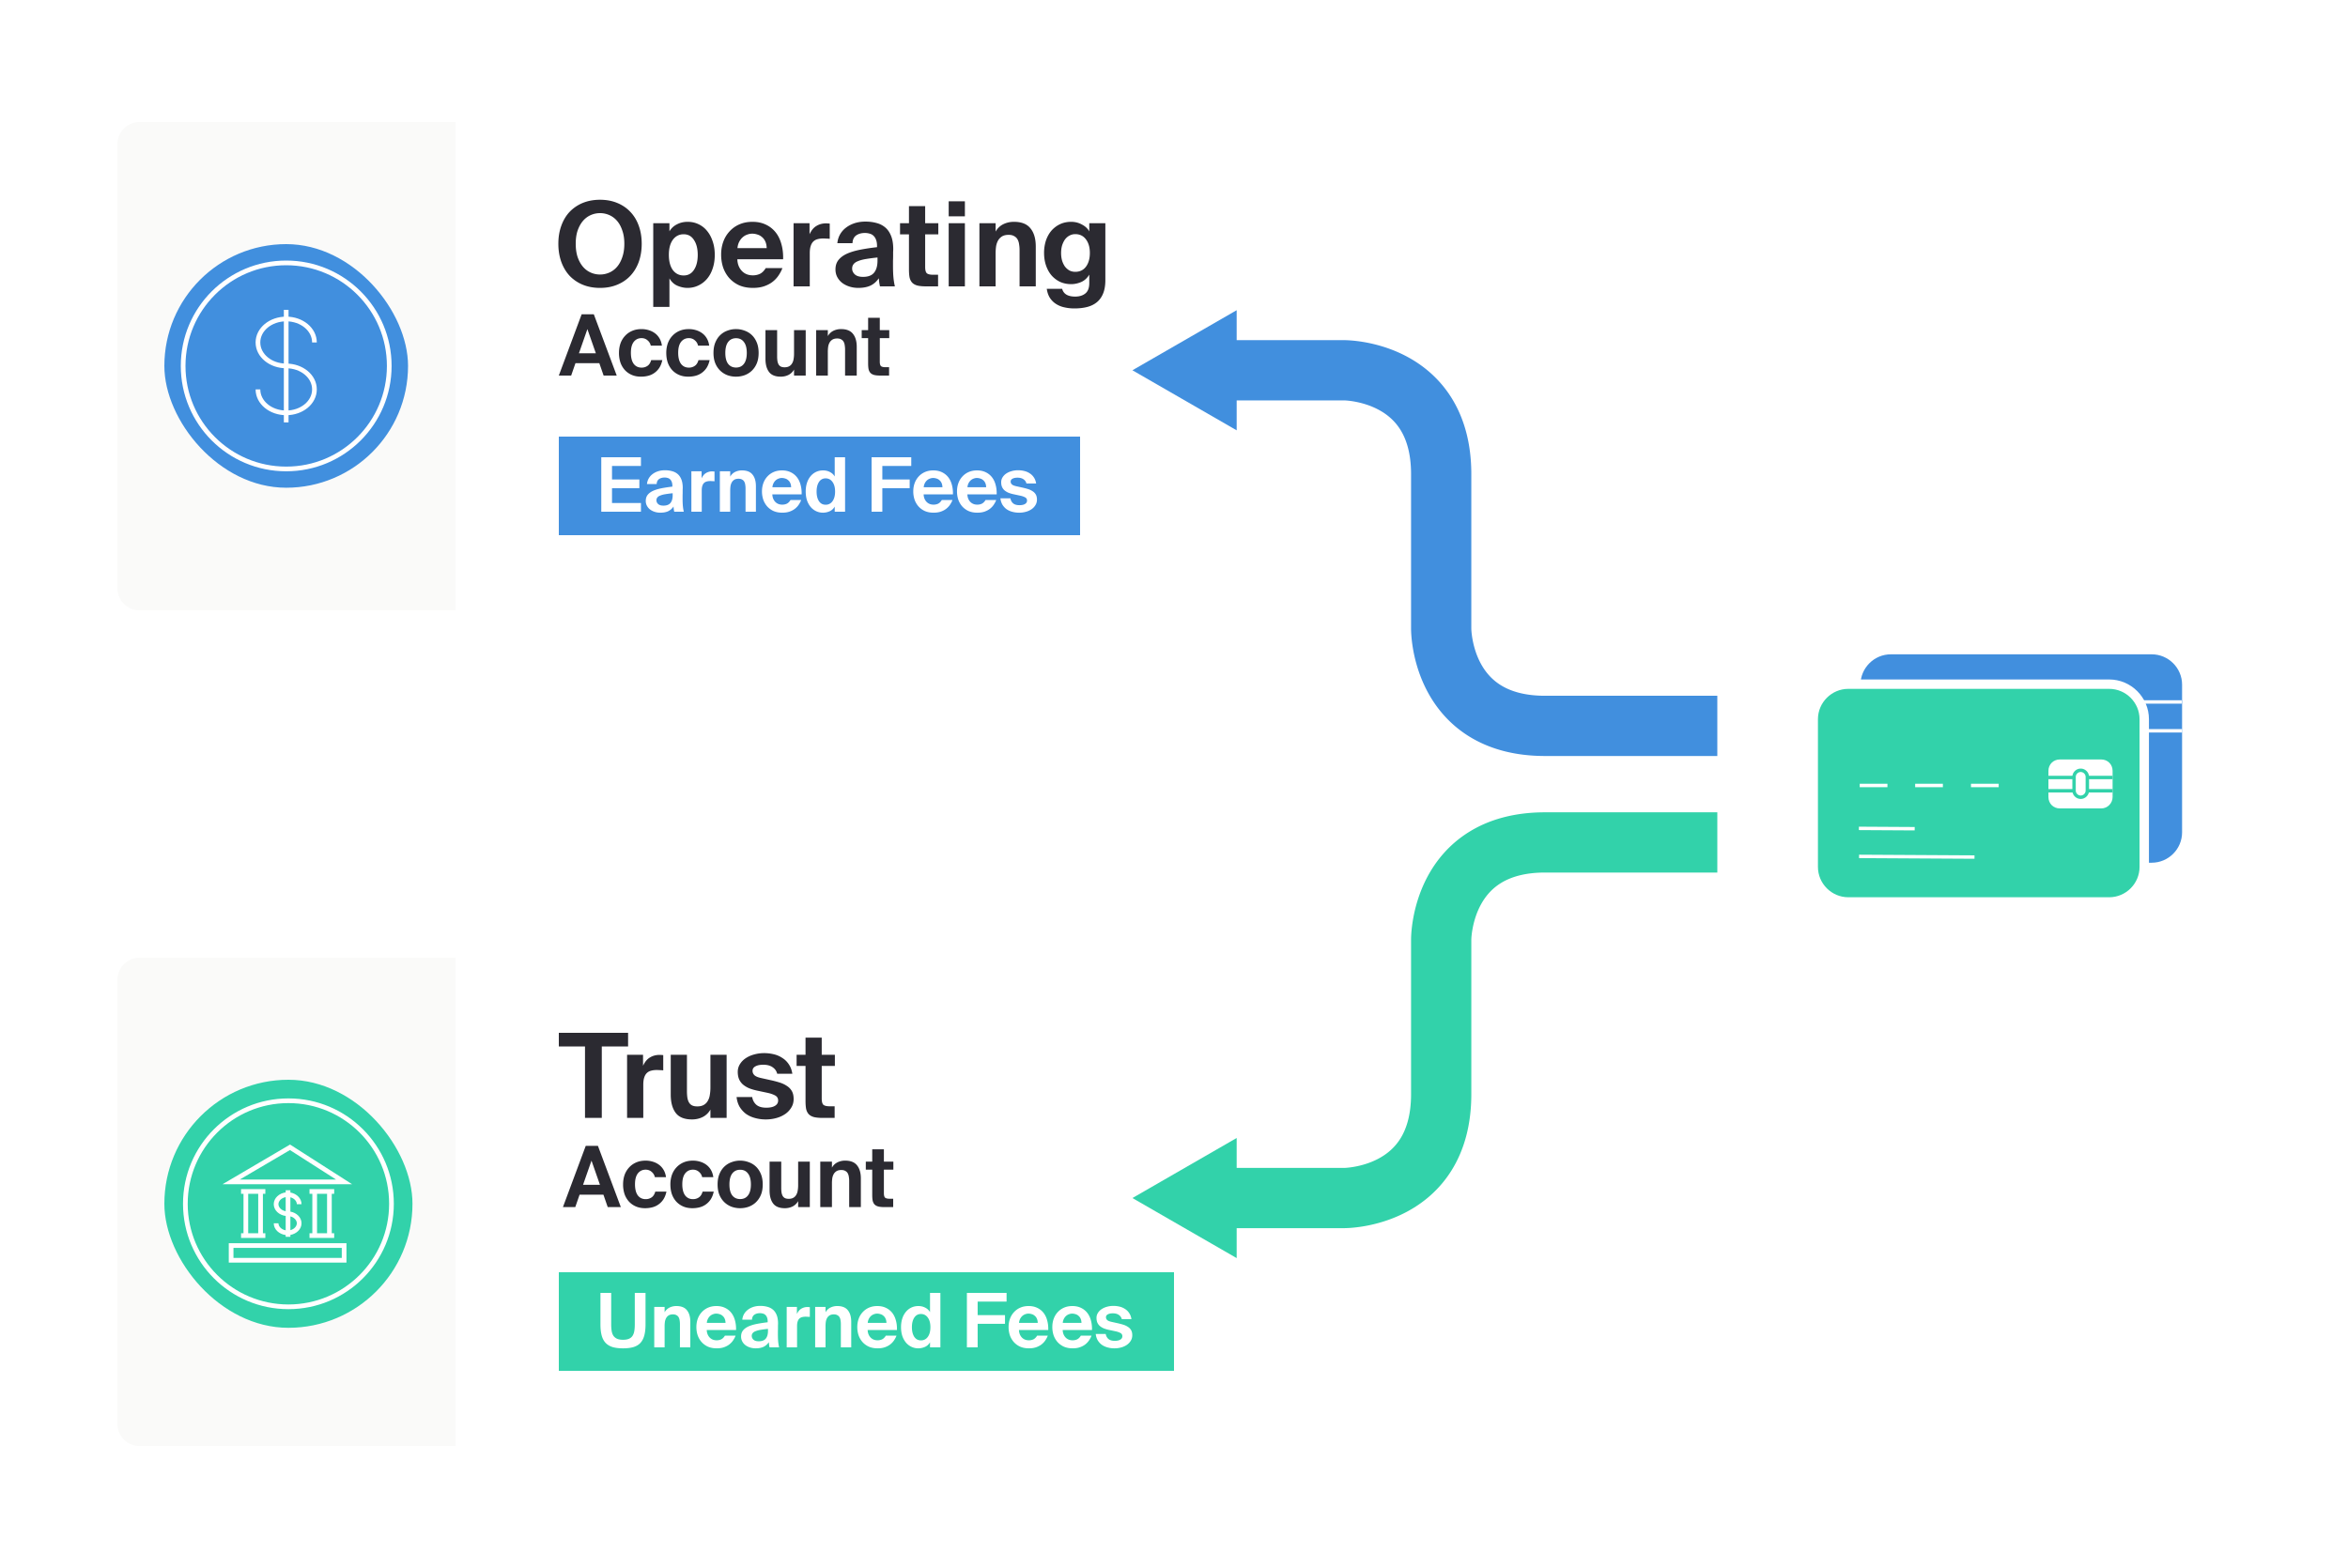 <svg xmlns="http://www.w3.org/2000/svg" fill="none" viewBox="0 0 500 334"><g filter="url(#a)"><path fill="#fff" d="M320.237 130H29.763c-2.637 0-4.763-2.109-4.763-4.723V30.723C25 28.11 27.127 26 29.763 26h290.474c2.637 0 4.763 2.109 4.763 4.723v94.554c0 2.614-2.126 4.723-4.763 4.723"/></g><path fill="#FAFAF9" d="M97 130H29.71a4.71 4.71 0 0 1-4.71-4.723V30.723A4.71 4.71 0 0 1 29.71 26H97z"/><rect width="51.89" height="51.89" x="35" y="52" fill="#418FDE" rx="25.945"/><path stroke="#fff" stroke-miterlimit="10" d="M54.93 82.944c0 2.796 2.711 5 6.016 5 3.304 0 6.015-2.204 6.015-5s-2.711-4.999-6.015-4.999c-3.305 0-6.016-2.203-6.016-4.999s2.711-5 6.016-5c3.304 0 6.015 2.204 6.015 5m-6.015-6.948v23.979M82.89 77.945c0 12.12-9.825 21.945-21.945 21.945S39 90.065 39 77.945 48.825 56 60.945 56 82.89 65.825 82.89 77.945Z"/><path fill="#2B2A31" fill-rule="evenodd" d="M122.6 51.925q0 1.6.4 2.825.426 1.225 1.125 2.05t1.65 1.25q.95.425 2 .425t2-.425a4.6 4.6 0 0 0 1.65-1.25q.7-.825 1.1-2.05.425-1.225.425-2.825t-.425-2.8q-.4-1.225-1.1-2.05a4.6 4.6 0 0 0-1.65-1.25 4.84 4.84 0 0 0-2-.425q-1.05 0-2 .425t-1.65 1.25q-.699.825-1.125 2.05-.4 1.2-.4 2.8m14.05 0q0 2.1-.625 3.85-.624 1.725-1.8 2.975-1.15 1.225-2.8 1.9-1.625.675-3.65.675t-3.675-.675a8.2 8.2 0 0 1-2.8-1.9q-1.15-1.25-1.775-2.975-.624-1.75-.625-3.85 0-2.1.625-3.825.626-1.75 1.775-2.975a8.2 8.2 0 0 1 2.8-1.9q1.65-.675 3.675-.675t3.65.675q1.65.675 2.8 1.9 1.176 1.225 1.8 2.975.625 1.725.625 3.825m8.931 6.75q1.425 0 2.2-1.2.8-1.2.8-3.175t-.8-3.175q-.775-1.225-2.2-1.225t-2.3 1.175q-.85 1.175-.85 3.2 0 2.075.85 3.25.875 1.15 2.3 1.15m-6.475 6.7V47.55h3.45v1.725a3.75 3.75 0 0 1 1.575-1.475q1.025-.55 2.3-.55 1.25 0 2.3.5a5.1 5.1 0 0 1 1.825 1.425q.775.925 1.2 2.225.45 1.3.45 2.875 0 1.624-.45 2.925-.425 1.3-1.225 2.225a5.45 5.45 0 0 1-1.85 1.4q-1.05.5-2.275.5-1.05 0-2.125-.45-1.076-.45-1.725-1.575v6.075zm18.307-4.6q1.275.55 2.925.55 1.4 0 2.45-.375t1.8-.975a5.7 5.7 0 0 0 1.25-1.375q.5-.75.775-1.5h-3.55q-.525.875-1.225 1.225a3.5 3.5 0 0 1-1.525.325q-1.45 0-2.35-.95-.9-.975-.95-2.475h9.75q.05-1.775-.375-3.25-.4-1.475-1.25-2.525a5.8 5.8 0 0 0-2.1-1.625q-1.225-.575-2.8-.575-1.525 0-2.75.525a6.1 6.1 0 0 0-2.1 1.475 6.4 6.4 0 0 0-1.35 2.2q-.475 1.275-.475 2.775 0 1.45.425 2.75.45 1.275 1.3 2.25a6.4 6.4 0 0 0 2.125 1.55m1.7-10.8q.525-.2 1.05-.2.575 0 1.1.175.55.15.975.525.45.35.725.95.274.575.3 1.425h-6.225q.075-.776.375-1.35t.725-.95q.45-.4.975-.575m17.576.9a5.5 5.5 0 0 0-.725-.05 9 9 0 0 0-.7-.025q-.65 0-1.175.15a1.96 1.96 0 0 0-.875.475q-.375.35-.575.975-.2.6-.2 1.55V61h-3.45V47.55h3.4v2.35q.575-1.25 1.475-1.775.9-.55 2.075-.55.175 0 .375.025.2 0 .375.025zm7.698 4.3a39 39 0 0 1 2.475-.325v.675q0 1.65-.725 2.55-.726.9-2.35.9-1.176 0-1.75-.525t-.575-1.25q0-.55.3-.925.3-.4.95-.65.65-.275 1.675-.45m.95 5.675q1.074-.5 1.8-1.575.05.5.1.95.075.45.15.775h3.175a14 14 0 0 1-.3-1.85q-.1-1-.1-2.6v-.975q.024-.55.025-1.05v-.875q.025-.4.025-.55 0-1.7-.45-2.825-.45-1.15-1.25-1.825a4.66 4.66 0 0 0-1.875-.95q-1.075-.3-2.325-.3-1.275 0-2.35.35-1.05.35-1.85.975a4.7 4.7 0 0 0-1.25 1.45q-.45.825-.55 1.825h3.225q.05-1.125.775-1.65.75-.525 1.875-.525.55 0 1.025.15.474.124.8.45.35.325.55.875.2.525.2 1.3v.25q-1.975.225-3.625.55-1.626.325-2.8.85-1.15.525-1.8 1.35-.625.8-.625 2 0 .9.4 1.65.399.725 1.05 1.225.674.5 1.55.775.875.275 1.85.275 1.524 0 2.575-.475m8.224-16.95h3.45v3.65h2.8v2.375h-2.8v6.95q0 1.025.375 1.35.4.3 1.325.3h1.05V61h-2.525q-1.15 0-1.875-.175-.726-.2-1.125-.625-.4-.45-.55-1.125-.126-.7-.125-1.7v-7.45h-1.9V47.55h1.9zm8.46 17.1h3.45V47.55h-3.45zm3.45-14.925v-3.2h-3.45v3.2zm6.543 3.25q.575-1.025 1.6-1.55 1.05-.525 2.3-.525 2.425 0 3.525 1.4 1.125 1.375 1.125 3.875V61h-3.45v-7.725q0-.65-.1-1.225a2.9 2.9 0 0 0-.325-1.05 1.73 1.73 0 0 0-.725-.7q-.45-.275-1.175-.275-.85 0-1.4.325a2.5 2.5 0 0 0-.85.875 3.8 3.8 0 0 0-.425 1.25q-.1.725-.1 1.525v7h-3.45V47.55h3.45zm19.243 7.475q-.825 1.1-2.275 1.1-.7 0-1.275-.3a3.3 3.3 0 0 1-.95-.85 4.7 4.7 0 0 1-.6-1.275 6 6 0 0 1-.2-1.575q0-.85.2-1.575.225-.725.6-1.275.4-.55.95-.85a2.55 2.55 0 0 1 1.275-.325q1.45 0 2.275 1.125.825 1.1.825 2.875 0 1.8-.825 2.925m4.125 2.85v-12.1h-3.425v1.75q-.45-.875-1.525-1.45-1.05-.6-2.325-.6-1.3 0-2.375.5-1.05.5-1.825 1.375-.75.874-1.175 2.1a8.5 8.5 0 0 0-.4 2.65q0 1.474.425 2.7.425 1.225 1.175 2.1a5.7 5.7 0 0 0 1.825 1.375q1.075.475 2.35.475 1.05 0 2.125-.45 1.074-.476 1.725-1.575v1.8q0 1.525-.825 2.2t-2.175.675q-2.325 0-2.775-1.65h-3.275q.174 1.175.7 1.975.55.8 1.325 1.275a5.3 5.3 0 0 0 1.775.7q1 .225 2.075.225 1.55 0 2.775-.325t2.075-1.05 1.3-1.875.45-2.8m-111.522 7.3h2.592L131.33 80h-2.79l-.918-2.646h-5.076L121.628 80H119zm-.576 8.298h3.6l-1.8-5.148zm13.331-5.148q.774 0 1.494.216.738.216 1.332.648t.99 1.098.522 1.566h-2.376a1.96 1.96 0 0 0-.684-1.134q-.522-.468-1.278-.468-1.026 0-1.656.792-.612.792-.612 2.322t.594 2.358q.612.81 1.692.81.684 0 1.224-.36.558-.36.81-1.242h2.376q-.216.99-.666 1.674-.45.666-1.062 1.08a4 4 0 0 1-1.314.594q-.72.18-1.494.18-1.116 0-1.98-.378a4.3 4.3 0 0 1-1.476-1.044 4.7 4.7 0 0 1-.936-1.602 6.5 6.5 0 0 1-.306-2.034q0-1.098.324-2.034a4.6 4.6 0 0 1 .972-1.602q.63-.684 1.512-1.062t1.998-.378m11.566.216a5.2 5.2 0 0 0-1.494-.216q-1.116 0-1.998.378a4.4 4.4 0 0 0-1.512 1.062q-.63.666-.972 1.602a6.2 6.2 0 0 0-.324 2.034q0 1.098.306 2.034.324.918.936 1.602.612.666 1.476 1.044t1.98.378q.774 0 1.494-.18t1.314-.594a4 4 0 0 0 1.062-1.08q.45-.684.666-1.674h-2.376q-.252.882-.81 1.242-.54.36-1.224.36-1.08 0-1.692-.81-.594-.828-.594-2.358t.612-2.322q.63-.792 1.656-.792.756 0 1.278.468.54.45.684 1.134h2.376q-.126-.9-.522-1.566a3.6 3.6 0 0 0-.99-1.098 4.3 4.3 0 0 0-1.332-.648m8.56 1.728q-1.08 0-1.692.81-.594.792-.594 2.322t.594 2.322q.612.792 1.692.792t1.674-.792q.612-.792.612-2.322t-.612-2.322q-.594-.81-1.674-.81m0 8.19a5.4 5.4 0 0 1-1.818-.306 4.5 4.5 0 0 1-1.53-.954 4.6 4.6 0 0 1-1.062-1.566q-.396-.954-.396-2.232t.396-2.232 1.062-1.584 1.53-.936a5.1 5.1 0 0 1 1.818-.324q.936 0 1.8.324a4.25 4.25 0 0 1 1.548.936q.666.63 1.062 1.584t.396 2.232-.396 2.232a4.6 4.6 0 0 1-1.062 1.566q-.666.63-1.548.954a5.4 5.4 0 0 1-1.8.306m11.177-.378a2.8 2.8 0 0 0 1.17-1.134V80h2.484v-9.684h-2.484v5.04q0 .576-.09 1.098a2.4 2.4 0 0 1-.306.918 1.6 1.6 0 0 1-.612.63q-.396.234-1.008.234-.522 0-.846-.18a1.2 1.2 0 0 1-.468-.504 2.3 2.3 0 0 1-.216-.738 7 7 0 0 1-.054-.918v-5.58h-2.484v6.12q0 1.782.756 2.79t2.502 1.008q.9 0 1.656-.378m8.366-8.262q.414-.738 1.152-1.116a3.65 3.65 0 0 1 1.656-.378q1.746 0 2.538 1.008.81.99.81 2.79V80h-2.484v-5.562q0-.468-.072-.882a2.1 2.1 0 0 0-.234-.756 1.25 1.25 0 0 0-.522-.504q-.324-.198-.846-.198-.612 0-1.008.234a1.8 1.8 0 0 0-.612.63 2.7 2.7 0 0 0-.306.9 8 8 0 0 0-.072 1.098V80H173.8v-9.684h2.484zm11.065-3.906h-2.484v2.628h-1.368v1.71h1.368v5.364q0 .72.09 1.224.108.486.396.81.288.306.81.45.522.126 1.35.126h1.818v-1.782h-.756q-.666 0-.954-.216-.27-.234-.27-.972v-5.004h2.016v-1.71h-2.016z" clip-rule="evenodd"/><path fill="#418FDE" d="M0 0H111V21H0z" transform="translate(119 93)"/><path fill="#fff" d="M128.04 97.4h8.448v1.856h-6.16v2.88h5.824v1.856h-5.824v3.152h6.16V109h-8.448zM143.243 105.064a24 24 0 0 0-1.584.208 5 5 0 0 0-1.072.288q-.416.16-.608.416a.92.92 0 0 0-.192.592q0 .464.368.8t1.12.336q1.04 0 1.504-.576t.464-1.632zm.176 2.832a2.8 2.8 0 0 1-1.152 1.008q-.672.304-1.648.304-.624 0-1.184-.176a3.3 3.3 0 0 1-.992-.496 2.5 2.5 0 0 1-.672-.784 2.2 2.2 0 0 1-.256-1.056q0-.768.4-1.28.415-.528 1.152-.864.752-.336 1.792-.544a29 29 0 0 1 2.32-.352v-.16q0-.496-.128-.832a1.4 1.4 0 0 0-.352-.56 1.1 1.1 0 0 0-.512-.288 2.2 2.2 0 0 0-.656-.096q-.72 0-1.2.336-.464.336-.496 1.056h-2.064q.064-.64.352-1.168.304-.544.8-.928a3.9 3.9 0 0 1 1.184-.624q.688-.224 1.504-.224.8 0 1.488.192.689.176 1.2.608.512.432.8 1.168.288.72.288 1.808a6 6 0 0 1-.016.352v.56q0 .32-.016.672v.624q0 1.024.064 1.664.065.64.192 1.184h-2.032a8 8 0 0 1-.096-.496zM152.154 102.52a4 4 0 0 0-.464-.032 6 6 0 0 0-.448-.016q-.416 0-.752.096-.32.08-.56.304t-.368.624q-.128.384-.128.992V109h-2.208v-8.608h2.176v1.504q.368-.8.944-1.136a2.5 2.5 0 0 1 1.568-.336q.129 0 .24.016zM155.497 101.528a2.4 2.4 0 0 1 1.024-.992 3.25 3.25 0 0 1 1.472-.336q1.553 0 2.256.896.72.88.72 2.48V109h-2.208v-4.944q0-.416-.064-.784a1.8 1.8 0 0 0-.208-.672 1.1 1.1 0 0 0-.464-.448q-.288-.176-.752-.176-.544 0-.896.208a1.6 1.6 0 0 0-.544.56 2.4 2.4 0 0 0-.272.8 7 7 0 0 0-.064.976V109h-2.208v-8.608h2.208zM166.596 109.208q-1.056 0-1.872-.352a4.1 4.1 0 0 1-1.36-.992 4.4 4.4 0 0 1-.832-1.44 5.6 5.6 0 0 1-.272-1.76q0-.96.304-1.776a4.1 4.1 0 0 1 .864-1.408 3.9 3.9 0 0 1 1.344-.944q.785-.336 1.76-.336 1.008 0 1.792.368.8.368 1.344 1.04t.8 1.616q.272.944.24 2.08h-6.24q.032.96.608 1.584.576.608 1.504.608.544 0 .976-.208.448-.224.784-.784h2.272q-.176.48-.496.96-.304.48-.8.88-.48.384-1.152.624t-1.568.24m-.112-7.392q-.336 0-.672.128a1.8 1.8 0 0 0-.624.368q-.272.24-.464.608a2.3 2.3 0 0 0-.24.864h3.984q-.016-.544-.192-.912a1.6 1.6 0 0 0-.464-.608 1.54 1.54 0 0 0-.624-.336 2.2 2.2 0 0 0-.704-.112M177.749 109v-1.088q-.417.72-1.12 1.008a3.5 3.5 0 0 1-1.36.288 3.4 3.4 0 0 1-1.472-.32 3.5 3.5 0 0 1-1.168-.896 4.5 4.5 0 0 1-.784-1.424q-.272-.832-.272-1.872 0-1.008.272-1.84a4.2 4.2 0 0 1 .768-1.424q.496-.593 1.168-.912.687-.32 1.488-.32.816 0 1.472.352.656.336 1.008.944V97.4h2.208V109zm-1.936-1.488a1.72 1.72 0 0 0 1.456-.736q.56-.752.56-2.08 0-1.296-.56-2.048-.544-.752-1.456-.752t-1.424.784q-.496.768-.496 2.032t.496 2.032q.512.768 1.424.768M185.603 97.4h8.448v1.856h-6.16v2.88h5.824v1.856h-5.824V109h-2.288zM198.815 109.208q-1.056 0-1.872-.352a4.1 4.1 0 0 1-1.36-.992 4.4 4.4 0 0 1-.832-1.44 5.6 5.6 0 0 1-.272-1.76q0-.96.304-1.776a4.1 4.1 0 0 1 .864-1.408 3.9 3.9 0 0 1 1.344-.944q.784-.336 1.76-.336 1.008 0 1.792.368.8.368 1.344 1.04t.8 1.616q.272.944.24 2.08h-6.24q.032.96.608 1.584.576.608 1.504.608.544 0 .976-.208.448-.224.784-.784h2.272q-.176.48-.496.96-.304.48-.8.88-.48.384-1.152.624t-1.568.24m-.112-7.392q-.336 0-.672.128a1.8 1.8 0 0 0-.624.368q-.272.24-.464.608a2.3 2.3 0 0 0-.24.864h3.984q-.017-.544-.192-.912a1.6 1.6 0 0 0-.464-.608 1.54 1.54 0 0 0-.624-.336 2.2 2.2 0 0 0-.704-.112M208.127 109.208q-1.056 0-1.872-.352a4.1 4.1 0 0 1-1.36-.992 4.4 4.4 0 0 1-.832-1.44 5.6 5.6 0 0 1-.272-1.76q0-.96.304-1.776a4.1 4.1 0 0 1 .864-1.408 3.9 3.9 0 0 1 1.344-.944q.785-.336 1.76-.336 1.008 0 1.792.368.801.368 1.344 1.04.545.672.8 1.616.273.944.24 2.08h-6.24q.032.96.608 1.584.577.608 1.504.608.544 0 .976-.208.448-.224.784-.784h2.272q-.175.48-.496.96-.303.48-.8.88-.48.384-1.152.624t-1.568.24m-.112-7.392q-.336 0-.672.128a1.8 1.8 0 0 0-.624.368q-.272.24-.464.608a2.3 2.3 0 0 0-.24.864h3.984q-.015-.544-.192-.912a1.6 1.6 0 0 0-.464-.608 1.54 1.54 0 0 0-.624-.336 2.2 2.2 0 0 0-.704-.112M218.576 102.984a1.45 1.45 0 0 0-.608-.88q-.48-.352-1.296-.352-.672 0-1.072.224-.384.208-.384.608 0 .352.272.608.272.24.944.384l1.152.256q.672.144 1.248.32a3.8 3.8 0 0 1 1.024.464q.448.272.704.704t.256 1.104q0 .656-.32 1.168-.304.512-.832.88a4 4 0 0 1-1.2.544 5.3 5.3 0 0 1-1.44.192 5.3 5.3 0 0 1-1.52-.208 3.8 3.8 0 0 1-1.216-.576 3.5 3.5 0 0 1-.848-.96 3.4 3.4 0 0 1-.4-1.312h2.128q.096.624.544 1.04.464.416 1.376.416.768 0 1.184-.256.432-.257.432-.72a.74.74 0 0 0-.432-.704 4 4 0 0 0-1.04-.352l-1.28-.272a7.5 7.5 0 0 1-1.136-.32 3.4 3.4 0 0 1-.88-.512 2.1 2.1 0 0 1-.544-.72q-.192-.432-.192-1.024 0-.576.288-1.04a2.6 2.6 0 0 1 .784-.816 3.8 3.8 0 0 1 1.136-.512 4.9 4.9 0 0 1 1.376-.192q.689 0 1.344.16t1.168.512q.528.336.88.88.352.528.464 1.264z"/><g filter="url(#b)"><path fill="#fff" d="M320.237 308.017H29.763c-2.637 0-4.763-2.108-4.763-4.723v-94.553c0-2.615 2.127-4.724 4.763-4.724h290.474c2.637 0 4.763 2.109 4.763 4.724v94.553c0 2.615-2.126 4.723-4.763 4.723"/></g><path fill="#FAFAF9" d="M97 308.017H29.71a4.71 4.71 0 0 1-4.71-4.723v-94.553a4.71 4.71 0 0 1 4.71-4.724H97z"/><rect width="52.836" height="52.836" x="35" y="230" fill="#32D2AA" rx="26.418"/><path fill="#fff" fill-rule="evenodd" d="M61.418 234.973c-11.844 0-21.445 9.601-21.445 21.445s9.6 21.445 21.445 21.445c11.843 0 21.445-9.602 21.445-21.445s-9.602-21.445-21.445-21.445m-22.445 21.445c0-12.396 10.049-22.445 22.445-22.445s22.445 10.049 22.445 22.445-10.05 22.445-22.445 22.445c-12.396 0-22.445-10.049-22.445-22.445M61.767 243.8l.259.165 11.523 7.372 1.44.921h-27.61l1.584-.931 12.54-7.372zm-10.714 7.458H71.57l-9.825-6.285zm-2.337 13.557H73.78v4.135H48.717v-4.135m1 1v2.135H72.78v-2.135zm1.618-11.524h.517v8.405h-.517v1h5.169v-1h-.517v-8.405h.517v-1h-5.169zm1.517 8.405v-8.405h2.135v8.405zm13.659-8.405h-.602v-1h5.254v1h-.517v8.405h.517v1h-5.254v-1h.602zm1 0v8.405h2.135v-8.405zm-6.675-.754v.458c-1.372.172-2.542 1.181-2.542 2.508s1.17 2.335 2.542 2.507v3.058c-.937-.159-1.542-.847-1.542-1.498h-1c0 1.326 1.17 2.335 2.542 2.507v.373h1v-.399c1.297-.23 2.372-1.21 2.372-2.481 0-1.272-1.075-2.252-2.372-2.482v-3.049c.839.209 1.372.852 1.372 1.464h1c0-1.272-1.075-2.252-2.372-2.482v-.484zm-1.542 2.966c0-.652.605-1.339 1.542-1.499v2.997c-.937-.16-1.542-.847-1.542-1.498m2.542 5.53v-2.927c.839.209 1.372.852 1.372 1.464 0 .611-.533 1.254-1.372 1.463" clip-rule="evenodd"/><path fill="#2B2A31" fill-rule="evenodd" d="M124.575 222.9H119V220h14.75v2.9h-5.6v15.225h-3.575zm16.66 5.1a6 6 0 0 0-.725-.05 9 9 0 0 0-.7-.025q-.65 0-1.175.15a1.96 1.96 0 0 0-.875.475q-.375.35-.575.975-.2.6-.2 1.55v7.05h-3.45v-13.45h3.4v2.35q.575-1.25 1.475-1.775.9-.55 2.075-.55.175 0 .375.025.201 0 .375.025zm8.423 9.925a3.9 3.9 0 0 0 1.625-1.575v1.775h3.45v-13.45h-3.45v7q0 .8-.125 1.525a3.4 3.4 0 0 1-.425 1.275q-.3.55-.85.875t-1.4.325q-.725 0-1.175-.25-.425-.25-.65-.7t-.3-1.025q-.075-.6-.075-1.275v-7.75h-3.45v8.5q0 2.475 1.05 3.875t3.475 1.4q1.25 0 2.3-.525m15.844-9.2q-.2-.85-.95-1.375-.75-.55-2.025-.55-1.05 0-1.675.35-.6.325-.6.95 0 .55.425.95.425.375 1.475.6l1.8.4q1.05.225 1.95.5.925.275 1.6.725.7.425 1.1 1.1t.4 1.725q0 1.025-.5 1.825a4.4 4.4 0 0 1-1.3 1.375 6.2 6.2 0 0 1-1.875.85q-1.074.3-2.25.3a8.3 8.3 0 0 1-2.375-.325q-1.075-.3-1.9-.9a5.5 5.5 0 0 1-1.325-1.5q-.5-.9-.625-2.05h3.325q.15.975.85 1.625.726.65 2.15.65 1.2 0 1.85-.4.675-.4.675-1.125 0-.75-.675-1.1-.674-.35-1.625-.55l-2-.425q-.974-.2-1.775-.5a5.3 5.3 0 0 1-1.375-.8 3.3 3.3 0 0 1-.85-1.125q-.3-.675-.3-1.6 0-.9.45-1.625.45-.75 1.225-1.275a6 6 0 0 1 1.775-.8q1.025-.3 2.15-.3a8.8 8.8 0 0 1 2.1.25 5.5 5.5 0 0 1 1.825.8q.826.525 1.375 1.375.55.825.725 1.975zm9.483-7.7h-3.45v3.65h-1.9v2.375h1.9v7.45q0 1 .125 1.7.15.675.55 1.125.399.425 1.125.625.725.175 1.875.175h2.525v-2.475h-1.05q-.926 0-1.325-.3-.375-.326-.375-1.35v-6.95h2.8v-2.375h-2.8zm-50.25 23.05h2.592l4.878 13.05h-2.79l-.918-2.646h-5.076l-.918 2.646h-2.628zm3.024 8.298-1.8-5.148-1.8 5.148zm9.73-5.148q.774 0 1.494.216.738.216 1.332.648t.99 1.098.522 1.566h-2.376a1.96 1.96 0 0 0-.684-1.134q-.522-.468-1.278-.468-1.026 0-1.656.792-.612.792-.612 2.322t.594 2.358q.612.81 1.692.81.684 0 1.224-.36.558-.36.81-1.242h2.376q-.216.99-.666 1.674a4 4 0 0 1-1.062 1.08 4 4 0 0 1-1.314.594q-.72.18-1.494.18-1.116 0-1.98-.378a4.3 4.3 0 0 1-1.476-1.044 4.7 4.7 0 0 1-.936-1.602 6.5 6.5 0 0 1-.306-2.034q0-1.098.324-2.034a4.6 4.6 0 0 1 .972-1.602q.63-.684 1.512-1.062t1.998-.378m11.567.216a5.2 5.2 0 0 0-1.494-.216q-1.116 0-1.998.378a4.4 4.4 0 0 0-1.512 1.062q-.63.666-.972 1.602a6.2 6.2 0 0 0-.324 2.034q0 1.098.306 2.034.324.918.936 1.602.612.666 1.476 1.044t1.98.378q.774 0 1.494-.18t1.314-.594a4 4 0 0 0 1.062-1.08q.45-.684.666-1.674h-2.376q-.252.882-.81 1.242-.54.36-1.224.36-1.08 0-1.692-.81-.594-.828-.594-2.358t.612-2.322q.63-.792 1.656-.792.756 0 1.278.468.54.45.684 1.134h2.376q-.126-.9-.522-1.566a3.6 3.6 0 0 0-.99-1.098 4.3 4.3 0 0 0-1.332-.648m8.56 1.728q-1.08 0-1.692.81-.594.792-.594 2.322t.594 2.322q.612.792 1.692.792t1.674-.792q.612-.792.612-2.322t-.612-2.322q-.594-.81-1.674-.81m0 8.19a5.4 5.4 0 0 1-1.818-.306 4.5 4.5 0 0 1-1.53-.954 4.6 4.6 0 0 1-1.062-1.566q-.396-.954-.396-2.232t.396-2.232 1.062-1.584 1.53-.936a5.1 5.1 0 0 1 1.818-.324q.936 0 1.8.324a4.25 4.25 0 0 1 1.548.936q.666.63 1.062 1.584t.396 2.232-.396 2.232a4.6 4.6 0 0 1-1.062 1.566q-.666.63-1.548.954a5.4 5.4 0 0 1-1.8.306m11.177-.378a2.8 2.8 0 0 0 1.17-1.134v1.278h2.484v-9.684h-2.484v5.04q0 .576-.09 1.098a2.4 2.4 0 0 1-.306.918 1.6 1.6 0 0 1-.612.63q-.396.234-1.008.234-.522 0-.846-.18a1.2 1.2 0 0 1-.468-.504 2.3 2.3 0 0 1-.216-.738 7 7 0 0 1-.054-.918v-5.58h-2.484v6.12q0 1.782.756 2.79t2.502 1.008q.9 0 1.656-.378m8.366-8.262q.414-.738 1.152-1.116a3.65 3.65 0 0 1 1.656-.378q1.746 0 2.538 1.008.81.99.81 2.79v6.102h-2.484v-5.562q0-.468-.072-.882a2.1 2.1 0 0 0-.234-.756 1.25 1.25 0 0 0-.522-.504q-.324-.198-.846-.198-.612 0-1.008.234a1.8 1.8 0 0 0-.612.63 2.7 2.7 0 0 0-.306.9 8 8 0 0 0-.072 1.098v5.04h-2.484v-9.684h2.484zm11.064-3.906h-2.484v2.628h-1.368v1.71h1.368v5.364q0 .72.09 1.224.108.486.396.81.288.306.81.45.522.126 1.35.126h1.818v-1.782h-.756q-.666 0-.954-.216-.27-.234-.27-.972v-5.004h2.016v-1.71h-2.016z" clip-rule="evenodd"/><path fill="#32D2AA" d="M0 0H131V21H0z" transform="translate(119 271)"/><path fill="#fff" d="M130.152 275.4v6.704q0 .768.096 1.376t.368 1.04q.288.416.768.64.496.224 1.296.224.785 0 1.28-.224.497-.224.752-.64.272-.432.368-1.04t.096-1.376V275.4h2.288v6.688q0 1.44-.272 2.416t-.848 1.584q-.576.593-1.488.864-.912.256-2.176.256-1.28 0-2.192-.256-.895-.271-1.488-.864-.591-.607-.864-1.584-.272-.976-.272-2.416V275.4zM141.528 279.528a2.42 2.42 0 0 1 1.024-.992 3.25 3.25 0 0 1 1.472-.336q1.553 0 2.256.896.72.88.72 2.48V287h-2.208v-4.944q0-.416-.064-.784a1.8 1.8 0 0 0-.208-.672 1.1 1.1 0 0 0-.464-.448q-.288-.176-.752-.176-.543 0-.896.208a1.6 1.6 0 0 0-.544.56 2.5 2.5 0 0 0-.272.8 7 7 0 0 0-.064.976V287h-2.208v-8.608h2.208zM152.628 287.208q-1.056 0-1.872-.352a4.1 4.1 0 0 1-1.36-.992 4.4 4.4 0 0 1-.832-1.44 5.6 5.6 0 0 1-.272-1.76q0-.96.304-1.776.303-.816.864-1.408a3.9 3.9 0 0 1 1.344-.944q.783-.336 1.76-.336 1.008 0 1.792.368.8.368 1.344 1.04.543.672.8 1.616.272.944.24 2.08h-6.24q.032.96.608 1.584.576.608 1.504.608.543 0 .976-.208.448-.224.784-.784h2.272q-.177.48-.496.96-.305.48-.8.88-.48.384-1.152.624t-1.568.24m-.112-7.392q-.336 0-.672.128a1.8 1.8 0 0 0-.624.368q-.273.24-.464.608a2.3 2.3 0 0 0-.24.864h3.984q-.017-.544-.192-.912a1.6 1.6 0 0 0-.464-.608 1.55 1.55 0 0 0-.624-.336 2.2 2.2 0 0 0-.704-.112M163.54 283.064a24 24 0 0 0-1.584.208 5 5 0 0 0-1.072.288q-.416.16-.608.416a.92.92 0 0 0-.192.592q0 .464.368.8t1.12.336q1.04 0 1.504-.576t.464-1.632zm.176 2.832a2.8 2.8 0 0 1-1.152 1.008q-.672.304-1.648.304-.624 0-1.184-.176a3.3 3.3 0 0 1-.992-.496 2.5 2.5 0 0 1-.672-.784 2.2 2.2 0 0 1-.256-1.056q0-.768.4-1.28.416-.528 1.152-.864.752-.336 1.792-.544a29 29 0 0 1 2.32-.352v-.16q0-.496-.128-.832a1.4 1.4 0 0 0-.352-.56 1.1 1.1 0 0 0-.512-.288 2.2 2.2 0 0 0-.656-.096q-.72 0-1.2.336-.464.336-.496 1.056h-2.064q.064-.64.352-1.168.304-.544.8-.928a3.9 3.9 0 0 1 1.184-.624q.688-.224 1.504-.224.8 0 1.488.192.689.176 1.2.608.512.432.8 1.168.288.72.288 1.808a6 6 0 0 1-.016.352v.56q0 .32-.016.672v.624q0 1.024.064 1.664.065.64.192 1.184h-2.032a8 8 0 0 1-.096-.496zM172.452 280.52a4 4 0 0 0-.464-.032 6 6 0 0 0-.448-.016q-.416 0-.752.096a1.25 1.25 0 0 0-.56.304q-.24.224-.368.624-.129.384-.128.992V287h-2.208v-8.608h2.176v1.504q.368-.8.944-1.136a2.5 2.5 0 0 1 1.568-.336q.127 0 .24.016zM175.794 279.528a2.4 2.4 0 0 1 1.024-.992 3.25 3.25 0 0 1 1.472-.336q1.552 0 2.256.896.72.88.72 2.48V287h-2.208v-4.944q0-.416-.064-.784a1.8 1.8 0 0 0-.208-.672 1.1 1.1 0 0 0-.464-.448q-.288-.176-.752-.176-.544 0-.896.208a1.6 1.6 0 0 0-.544.56 2.4 2.4 0 0 0-.272.8 7 7 0 0 0-.064.976V287h-2.208v-8.608h2.208zM186.893 287.208q-1.056 0-1.872-.352a4.1 4.1 0 0 1-1.36-.992 4.4 4.4 0 0 1-.832-1.44 5.6 5.6 0 0 1-.272-1.76q0-.96.304-1.776a4.1 4.1 0 0 1 .864-1.408 3.9 3.9 0 0 1 1.344-.944q.785-.336 1.76-.336 1.009 0 1.792.368.801.368 1.344 1.04.545.672.8 1.616.273.944.24 2.08h-6.24q.032.96.608 1.584.577.608 1.504.608.544 0 .976-.208.448-.224.784-.784h2.272q-.175.48-.496.96-.303.48-.8.88-.48.384-1.152.624t-1.568.24m-.112-7.392q-.336 0-.672.128a1.8 1.8 0 0 0-.624.368q-.272.24-.464.608a2.3 2.3 0 0 0-.24.864h3.984q-.015-.544-.192-.912a1.6 1.6 0 0 0-.464-.608 1.54 1.54 0 0 0-.624-.336 2.2 2.2 0 0 0-.704-.112M198.046 287v-1.088q-.417.72-1.12 1.008a3.5 3.5 0 0 1-1.36.288 3.4 3.4 0 0 1-1.472-.32 3.5 3.5 0 0 1-1.168-.896 4.5 4.5 0 0 1-.784-1.424q-.272-.832-.272-1.872 0-1.008.272-1.84a4.2 4.2 0 0 1 .768-1.424q.496-.592 1.168-.912.687-.32 1.488-.32.815 0 1.472.352.655.336 1.008.944V275.4h2.208V287zm-1.936-1.488a1.72 1.72 0 0 0 1.456-.736q.56-.752.56-2.08 0-1.296-.56-2.048-.544-.752-1.456-.752t-1.424.784q-.496.768-.496 2.032t.496 2.032q.512.768 1.424.768M205.9 275.4h8.448v1.856h-6.16v2.88h5.824v1.856h-5.824V287H205.9zM219.112 287.208q-1.056 0-1.872-.352a4.1 4.1 0 0 1-1.36-.992 4.4 4.4 0 0 1-.832-1.44 5.6 5.6 0 0 1-.272-1.76q0-.96.304-1.776a4.1 4.1 0 0 1 .864-1.408 3.9 3.9 0 0 1 1.344-.944q.784-.336 1.76-.336 1.008 0 1.792.368.8.368 1.344 1.04t.8 1.616q.272.944.24 2.08h-6.24q.032.96.608 1.584.576.608 1.504.608.544 0 .976-.208.448-.224.784-.784h2.272q-.176.48-.496.96-.304.48-.8.88-.48.384-1.152.624t-1.568.24m-.112-7.392q-.336 0-.672.128a1.8 1.8 0 0 0-.624.368q-.272.24-.464.608a2.3 2.3 0 0 0-.24.864h3.984q-.016-.544-.192-.912a1.6 1.6 0 0 0-.464-.608 1.54 1.54 0 0 0-.624-.336 2.2 2.2 0 0 0-.704-.112M228.425 287.208q-1.056 0-1.872-.352a4.1 4.1 0 0 1-1.36-.992 4.4 4.4 0 0 1-.832-1.44 5.6 5.6 0 0 1-.272-1.76q0-.96.304-1.776.303-.816.864-1.408a3.9 3.9 0 0 1 1.344-.944q.783-.336 1.76-.336 1.008 0 1.792.368.8.368 1.344 1.04.543.672.8 1.616.271.944.24 2.08h-6.24q.032.96.608 1.584.576.608 1.504.608.543 0 .976-.208.448-.224.784-.784h2.272q-.177.48-.496.96-.305.48-.8.88-.48.384-1.152.624t-1.568.24m-.112-7.392q-.336 0-.672.128a1.8 1.8 0 0 0-.624.368q-.273.24-.464.608a2.3 2.3 0 0 0-.24.864h3.984q-.017-.544-.192-.912a1.6 1.6 0 0 0-.464-.608 1.55 1.55 0 0 0-.624-.336 2.2 2.2 0 0 0-.704-.112M238.873 280.984a1.45 1.45 0 0 0-.608-.88q-.48-.352-1.296-.352-.672 0-1.072.224-.384.208-.384.608 0 .352.272.608.272.24.944.384l1.152.256q.672.144 1.248.32a3.8 3.8 0 0 1 1.024.464q.448.272.704.704t.256 1.104q0 .656-.32 1.168-.304.512-.832.88a4 4 0 0 1-1.2.544 5.3 5.3 0 0 1-1.44.192 5.3 5.3 0 0 1-1.52-.208 3.8 3.8 0 0 1-1.216-.576 3.5 3.5 0 0 1-.848-.96 3.4 3.4 0 0 1-.4-1.312h2.128q.096.624.544 1.04.464.416 1.376.416.768 0 1.184-.256.432-.257.432-.72a.74.74 0 0 0-.432-.704 4 4 0 0 0-1.04-.352l-1.28-.272a7.5 7.5 0 0 1-1.136-.32 3.4 3.4 0 0 1-.88-.512 2.1 2.1 0 0 1-.544-.72q-.192-.432-.192-1.024 0-.576.288-1.04a2.6 2.6 0 0 1 .784-.816 3.8 3.8 0 0 1 1.136-.512 4.9 4.9 0 0 1 1.376-.192q.689 0 1.344.16t1.168.512q.528.336.88.88.352.528.464 1.264z"/><path fill="#32D2AA" fill-rule="evenodd" d="M300.482 200.12v-.044l.001-.1.006-.292c.008-.232.022-.542.049-.917.054-.749.162-1.772.373-2.983.418-2.391 1.273-5.669 3.057-9.018 1.802-3.383 4.588-6.894 8.833-9.536 4.263-2.654 9.628-4.199 16.21-4.199h36.688v12.83h-36.688c-4.517 0-7.466 1.039-9.43 2.261-1.983 1.235-3.338 2.892-4.29 4.677-.97 1.82-1.482 3.711-1.741 5.196a17 17 0 0 0-.215 1.701c-.014.19-.019.325-.022.395l-.001.047v32.942c0 6.582-1.546 11.947-4.199 16.21-2.642 4.245-6.154 7.031-9.537 8.833-3.348 1.784-6.626 2.639-9.018 3.057-1.21.212-2.234.319-2.982.373a25 25 0 0 1-1.209.055l-.101.001h-26.648v-12.83h26.587l.047-.001c.07-.003.205-.008.395-.022a17 17 0 0 0 1.701-.215c1.485-.259 3.375-.771 5.195-1.741 1.786-.952 3.443-2.307 4.677-4.29 1.223-1.964 2.262-4.913 2.262-9.43z" clip-rule="evenodd"/><path fill="#32D2AA" d="m263.346 267.988-22.2-12.794 22.2-12.794z"/><path fill="#418FDE" fill-rule="evenodd" d="M286.205 85.287h-26.587v-12.83h26.648a11 11 0 0 1 .392.007c.233.007.542.021.918.049.748.054 1.772.161 2.982.373 2.392.418 5.67 1.272 9.018 3.056 3.383 1.802 6.895 4.588 9.537 8.833 2.653 4.263 4.199 9.628 4.199 16.211v32.942l.001.047c.003.07.008.205.022.395.028.382.087.973.215 1.701.259 1.485.771 3.375 1.741 5.195.952 1.786 2.307 3.443 4.29 4.677 1.964 1.223 4.913 2.262 9.43 2.262h36.688v12.83h-36.688c-6.582 0-11.947-1.546-16.21-4.199-4.245-2.642-7.031-6.154-8.833-9.537-1.784-3.348-2.639-6.626-3.057-9.018a30 30 0 0 1-.373-2.982 25 25 0 0 1-.055-1.209l-.001-.101v-33.003c0-4.517-1.039-7.466-2.262-9.43-1.234-1.984-2.891-3.339-4.677-4.29-1.82-.97-3.71-1.482-5.195-1.742a17 17 0 0 0-1.701-.215c-.19-.013-.325-.019-.395-.021z" clip-rule="evenodd"/><path fill="#418FDE" d="m263.346 91.666-22.2-12.795 22.2-12.794z"/><g filter="url(#c)"><path fill="#fff" d="M415.774 222.997c32.71 0 59.226-26.516 59.226-59.226s-26.516-59.226-59.226-59.226-59.226 26.516-59.226 59.226 26.516 59.226 59.226 59.226"/><path fill="#418FDE" d="M448.201 181.767H392.65c-3.557 0-6.468-2.911-6.468-6.468v-31.455c0-3.558 2.911-6.469 6.468-6.469h55.551c3.558 0 6.469 2.911 6.469 6.469v31.455c0 3.557-2.911 6.468-6.469 6.468"/><path fill="#fff" d="M454.589 147.16h-9.945v.727h9.945zM454.67 153.305h-9.299v.728h9.299z"/><path fill="#32D2AA" stroke="#fff" stroke-width="2" d="M383.594 190.125h55.55c4.11 0 7.469-3.358 7.469-7.469v-31.454c0-4.11-3.359-7.469-7.469-7.469h-55.55c-4.11 0-7.469 3.359-7.469 7.469v31.454c0 4.111 3.359 7.469 7.469 7.469Z"/><path fill="#fff" d="M437.446 170.204h-8.813c-1.375 0-2.426-1.051-2.426-2.426v-5.579c0-1.375 1.051-2.426 2.426-2.426h8.813c1.375 0 2.426 1.051 2.426 2.426v5.579c0 1.294-1.051 2.426-2.426 2.426"/><path fill="#32D2AA" d="M433.08 168.183c-.97 0-1.779-.809-1.779-1.779v-2.911c0-.97.809-1.779 1.779-1.779s1.779.809 1.779 1.779v2.911c0 .97-.809 1.779-1.779 1.779m0-5.741a1.07 1.07 0 0 0-1.051 1.051v2.911a1.07 1.07 0 0 0 1.051 1.051 1.07 1.07 0 0 0 1.051-1.051v-2.911a1.07 1.07 0 0 0-1.051-1.051"/><path fill="#32D2AA" d="M439.872 163.25h-5.417v.728h5.417zM439.872 166.081h-5.417v.727h5.417zM431.625 163.25h-5.418v.728h5.418zM431.625 166.081h-5.418v.727h5.418z"/><path fill="#fff" fill-rule="evenodd" d="M391.924 164.948h-5.903v.728h5.903zm11.806 0h-5.903v.728h5.903zm5.983 0h5.903v.728h-5.903zm-23.869 9.143-.004.728 11.886.068.004-.727zm.039 5.967-.004.728 24.581.141.004-.728z" clip-rule="evenodd"/></g><defs><filter id="a" width="317" height="118" x="25" y="21" color-interpolation-filters="sRGB" filterUnits="userSpaceOnUse"><feFlood flood-opacity="0" result="BackgroundImageFix"/><feColorMatrix in="SourceAlpha" result="hardAlpha" values="0 0 0 0 0 0 0 0 0 0 0 0 0 0 0 0 0 0 127 0"/><feMorphology in="SourceAlpha" operator="dilate" radius="2" result="effect1_dropShadow_1923_196"/><feOffset dx="10" dy="2"/><feGaussianBlur stdDeviation="2.5"/><feColorMatrix values="0 0 0 0 0 0 0 0 0 0 0 0 0 0 0 0 0 0 0.12 0"/><feBlend in2="BackgroundImageFix" result="effect1_dropShadow_1923_196"/><feBlend in="SourceGraphic" in2="effect1_dropShadow_1923_196" result="shape"/></filter><filter id="b" width="317" height="118" x="25" y="199.017" color-interpolation-filters="sRGB" filterUnits="userSpaceOnUse"><feFlood flood-opacity="0" result="BackgroundImageFix"/><feColorMatrix in="SourceAlpha" result="hardAlpha" values="0 0 0 0 0 0 0 0 0 0 0 0 0 0 0 0 0 0 127 0"/><feMorphology in="SourceAlpha" operator="dilate" radius="2" result="effect1_dropShadow_1923_196"/><feOffset dx="10" dy="2"/><feGaussianBlur stdDeviation="2.5"/><feColorMatrix values="0 0 0 0 0 0 0 0 0 0 0 0 0 0 0 0 0 0 0.12 0"/><feBlend in2="BackgroundImageFix" result="effect1_dropShadow_1923_196"/><feBlend in="SourceGraphic" in2="effect1_dropShadow_1923_196" result="shape"/></filter><filter id="c" width="135.452" height="132.452" x="356.548" y="99.545" color-interpolation-filters="sRGB" filterUnits="userSpaceOnUse"><feFlood flood-opacity="0" result="BackgroundImageFix"/><feColorMatrix in="SourceAlpha" result="hardAlpha" values="0 0 0 0 0 0 0 0 0 0 0 0 0 0 0 0 0 0 127 0"/><feMorphology in="SourceAlpha" operator="dilate" radius="2" result="effect1_dropShadow_1923_196"/><feOffset dx="10" dy="2"/><feGaussianBlur stdDeviation="2.5"/><feColorMatrix values="0 0 0 0 0 0 0 0 0 0 0 0 0 0 0 0 0 0 0.12 0"/><feBlend in2="BackgroundImageFix" result="effect1_dropShadow_1923_196"/><feBlend in="SourceGraphic" in2="effect1_dropShadow_1923_196" result="shape"/></filter></defs></svg>